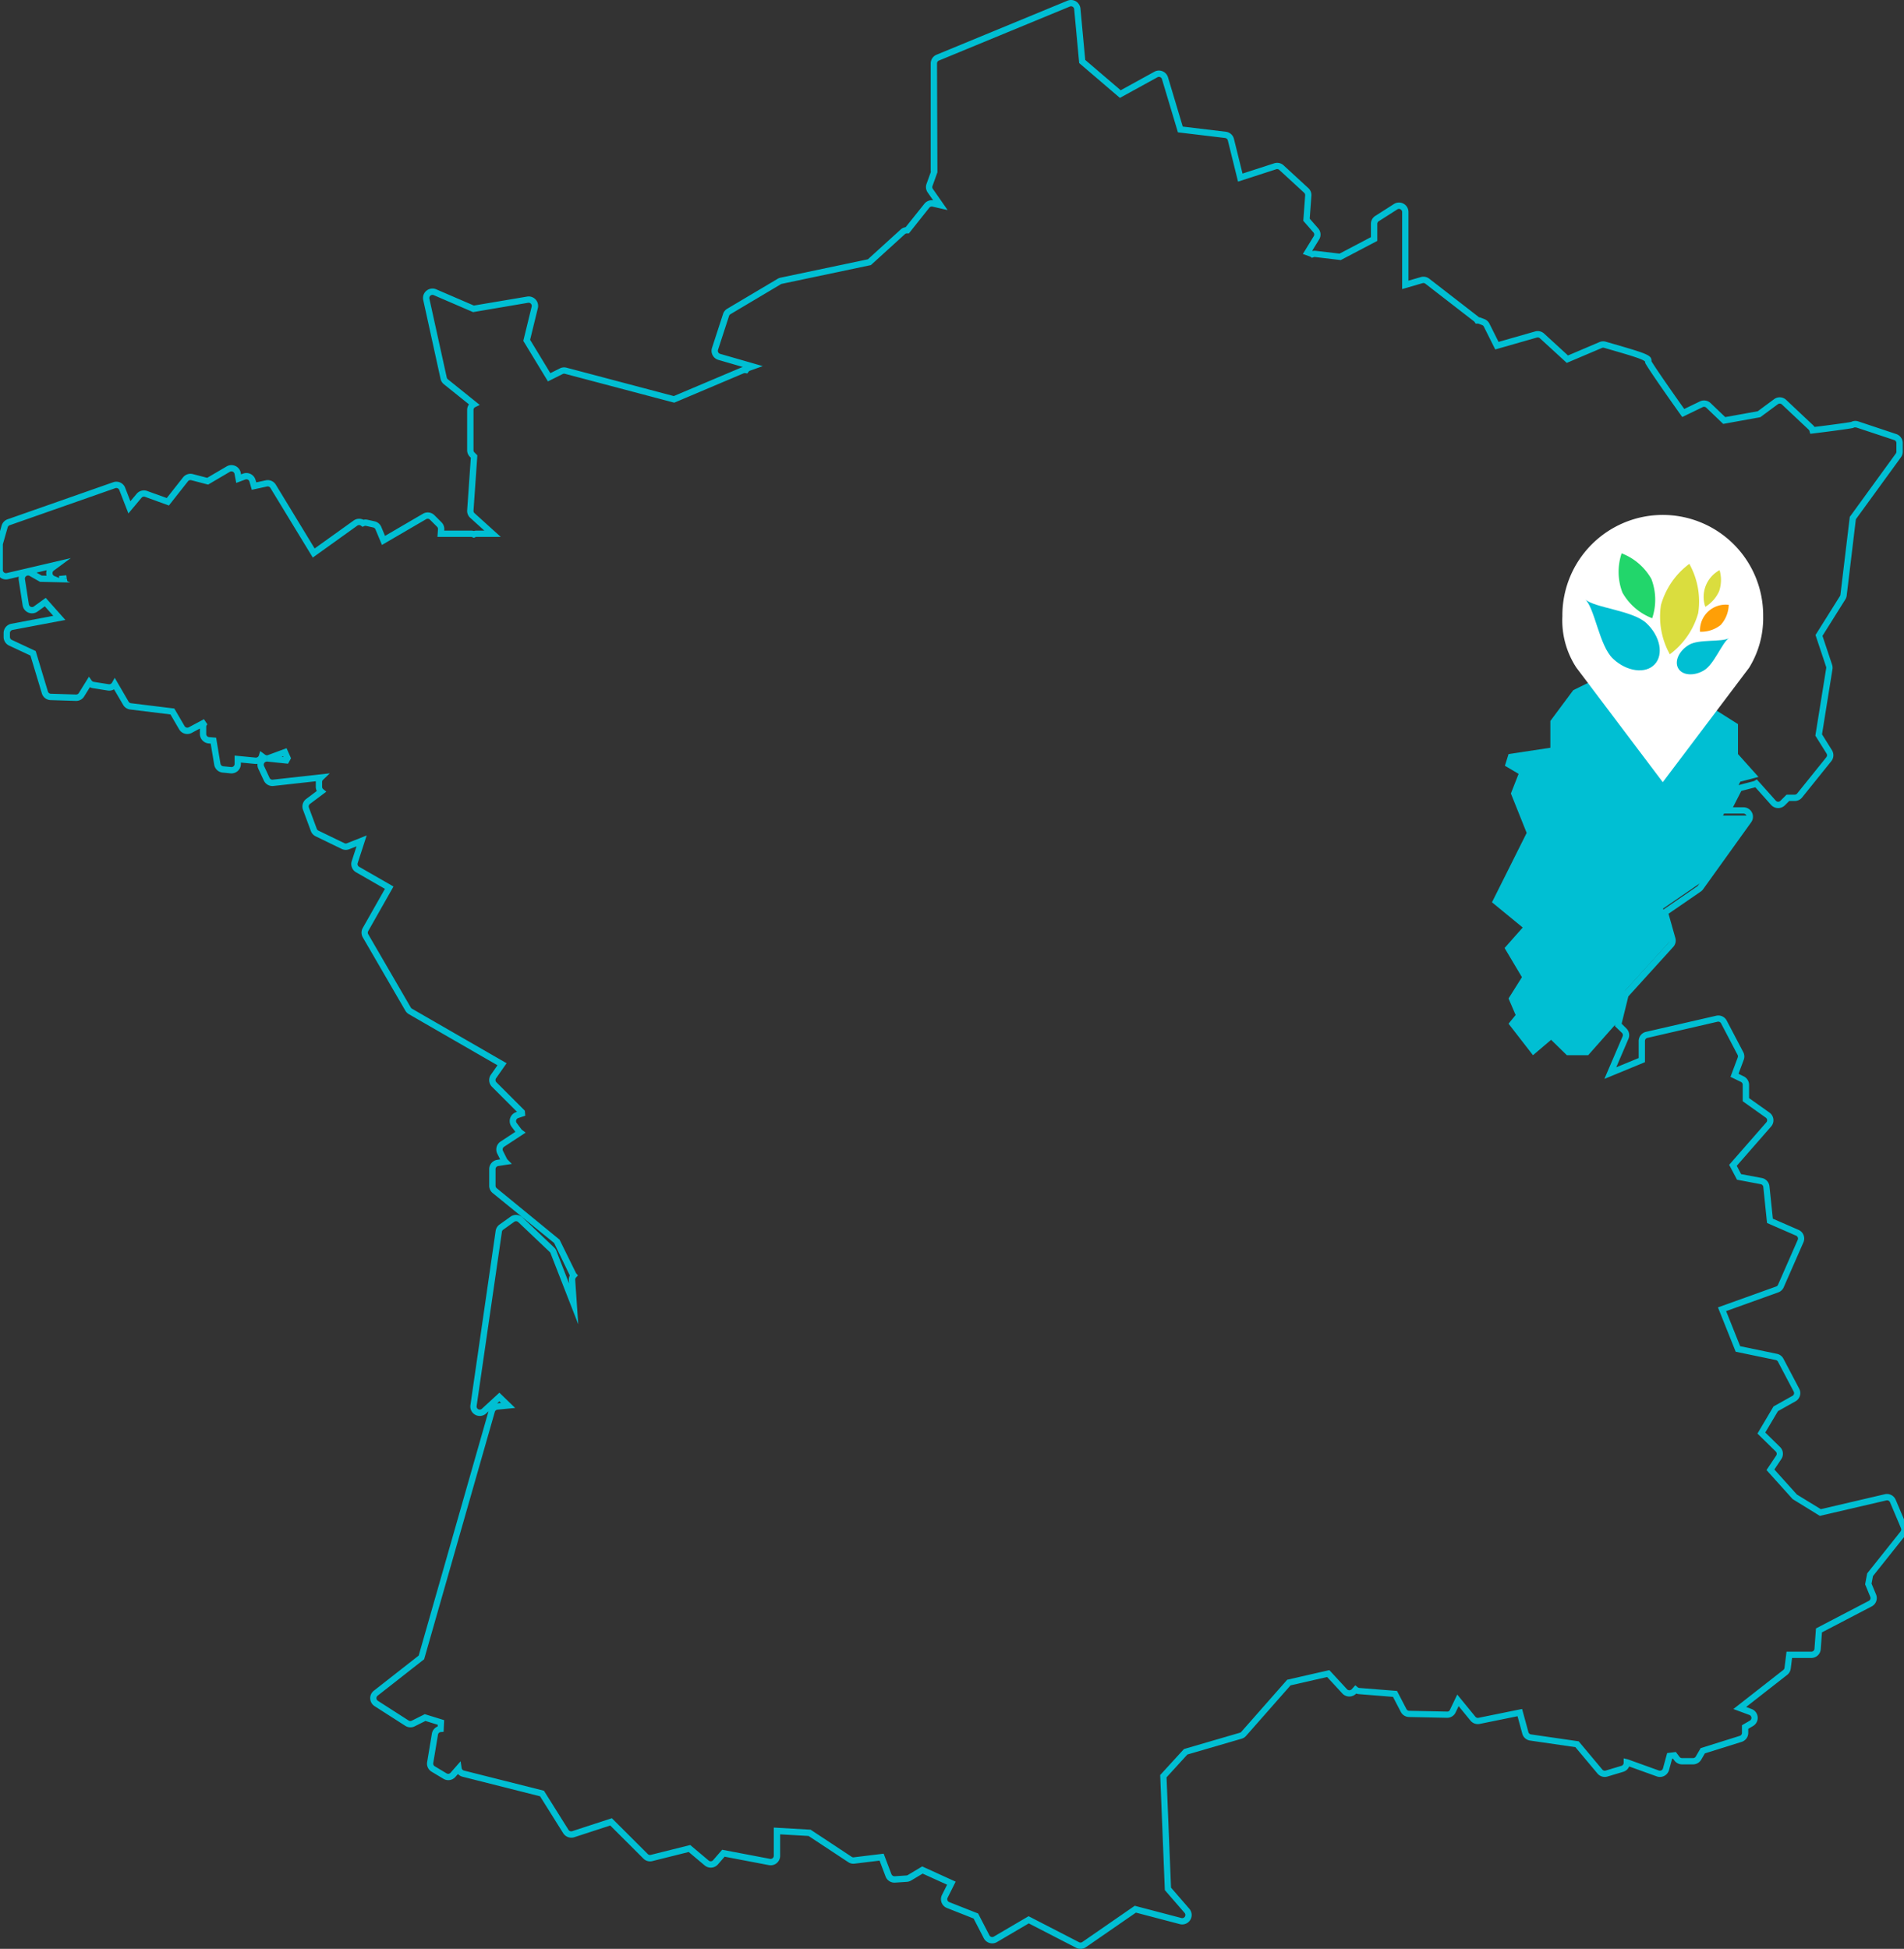 <svg xmlns="http://www.w3.org/2000/svg" xmlns:xlink="http://www.w3.org/1999/xlink" width="255" height="261" viewBox="0 0 255 261">
  <rect x="0" y="0" width="255" height="261" fill="#333333" stroke="none"/>
  <defs>
    <clipPath id="clip-path">
      <rect id="Rectangle_38" data-name="Rectangle 38" width="255" height="261" transform="translate(0.466 0)" fill="none"/>
    </clipPath>
  </defs>
  <g id="Groupe_68" data-name="Groupe 68" transform="translate(-0.466)">
    <g id="Groupe_67" data-name="Groupe 67" clip-path="url(#clip-path)">
      <path id="Tracé_170" data-name="Tracé 170" d="M145.176,261a1.276,1.276,0,0,1-.58-.141l-6.349-3.271-4.255,2.5a1.266,1.266,0,0,1-1.767-.511l-1.365-2.64-3.57-1.41a1.267,1.267,0,0,1-.668-1.745l.687-1.374-3.273-1.487-1.541.924a1.272,1.272,0,0,1-.568.178l-1.585.106a1.268,1.268,0,0,1-1.269-.815l-.809-2.133-3.343.406a1.218,1.218,0,0,1-.853-.2l-5.31-3.506-3.809-.22v2.881a1.267,1.267,0,0,1-1.5,1.245l-5.936-1.131-.894,1.033a1.273,1.273,0,0,1-1.772.14l-2.145-1.8-4.864,1.215a1.247,1.247,0,0,1-1.2-.332l-4.445-4.435-4.825,1.575a1.292,1.292,0,0,1-1.466-.531l-3.108-4.954-10.383-2.621a1.251,1.251,0,0,1-.613-.361l-.34.389a1.265,1.265,0,0,1-1.6.253l-1.585-.951a1.258,1.258,0,0,1-.6-1.294l.633-3.8a1.264,1.264,0,0,1,.776-.968l.01-.226-1.643-.51L56,231.2a1.27,1.27,0,0,1-1.251-.068l-4.117-2.639a1.267,1.267,0,0,1-.1-2.064l6.011-4.709,9.346-32.71-.309.285a1.267,1.267,0,0,1-2.112-1.115l3.379-23.334a1.271,1.271,0,0,1,.519-.85l1.477-1.056a1.268,1.268,0,0,1,1.609.113l4.223,4.012a1.273,1.273,0,0,1,.307.458l1.7,4.369-.03-.443a1.217,1.217,0,0,1,.129-.633l-.007-.014-2.094-4.336-8.227-6.685a1.26,1.26,0,0,1-.468-.983v-2.217a1.26,1.26,0,0,1,1.074-1.252l.389-.061-.38-.76a1.268,1.268,0,0,1,.437-1.625l1.985-1.306-.507-.677a1.267,1.267,0,0,1,.612-1.962l.115-.038-3.355-3.354a1.264,1.264,0,0,1-.142-1.623l.879-1.257L55.22,135.82a1.267,1.267,0,0,1-.464-.462l-5.7-9.819a1.273,1.273,0,0,1-.007-1.26l2.969-5.239-3.869-2.223a1.274,1.274,0,0,1-.575-1.488l.644-1.987-.976.388a1.277,1.277,0,0,1-1.022-.039L42.736,112a1.261,1.261,0,0,1-.635-.7l-1.056-2.851A1.274,1.274,0,0,1,41.473,107l1.418-1.064a1.273,1.273,0,0,1-.13-.562v-.633c0-.036,0-.073,0-.11l-5.672.63a1.266,1.266,0,0,1-1.288-.724l-.739-1.584a1.272,1.272,0,0,1-.112-.658,1.152,1.152,0,0,1-.345.01l-1.878-.182v.188a1.268,1.268,0,0,1-1.394,1.261l-1.056-.106a1.27,1.27,0,0,1-1.123-1.052l-.471-2.829-.285-.024A1.275,1.275,0,0,1,27.24,98.3v-.735l-1.091.585a1.263,1.263,0,0,1-1.693-.479l-1.161-1.99-5.4-.663a1.272,1.272,0,0,1-.938-.618l-1.218-2.082a1.253,1.253,0,0,1-.845.16l-2-.316a1.3,1.3,0,0,1-.389-.128l-.766,1.234a1.255,1.255,0,0,1-1.127.6l-3.368-.106a1.265,1.265,0,0,1-1.173-.9L4.546,87.8,1.679,86.457A1.27,1.27,0,0,1,.95,85.31v-.528a1.268,1.268,0,0,1,1.031-1.245L7.6,82.474,6.465,81.2l-.972.7A1.267,1.267,0,0,1,3.5,81.071l-.528-3.379a1.261,1.261,0,0,1,.013-.458l-1.429.334A1.266,1.266,0,0,1,0,76.335V72.957a1.281,1.281,0,0,1,.048-.348l.633-2.217a1.27,1.27,0,0,1,.8-.847l14.148-4.962a1.264,1.264,0,0,1,1.6.736l.7,1.808.841-1a1.274,1.274,0,0,1,1.4-.376L22.8,66.7l2.178-2.765a1.273,1.273,0,0,1,1.313-.443l1.922.5,2.609-1.53a1.267,1.267,0,0,1,1.886.86l.039.206.277-.1a1.268,1.268,0,0,1,1.663.839l.1.335,1.267-.275a1.271,1.271,0,0,1,1.351.58l5.2,8.546L47.83,69.71a1.277,1.277,0,0,1,1.234-.136c.025.01.05.022.073.034a1.275,1.275,0,0,1,.551,0l.949.211a1.268,1.268,0,0,1,.894.749l.5,1.2L57.115,68.8a1.266,1.266,0,0,1,1.535.2l.949.95a1.266,1.266,0,0,1,.368.986l-.008.121h3.6a1.158,1.158,0,0,1,.362.059,1.249,1.249,0,0,1,.377-.059h1.034l-1.883-1.7a1.257,1.257,0,0,1-.416-1.028l.488-7.026-.12-.121a1.257,1.257,0,0,1-.371-.9V54.9a1.266,1.266,0,0,1,.244-.745l-3.361-2.7a1.271,1.271,0,0,1-.443-.715L57.15,40.181a1.267,1.267,0,0,1,1.738-1.435L63.93,40.92l7.127-1.2A1.267,1.267,0,0,1,72.5,41.267l-1.037,4.241,2.712,4.467,1.279-.64a1.255,1.255,0,0,1,.889-.091l14.363,3.8,9.041-3.825a1.067,1.067,0,0,1,.218-.067L96.68,48.2a1.267,1.267,0,0,1-.855-1.61l1.478-4.54a1.268,1.268,0,0,1,.557-.7l6.757-4.012a1.268,1.268,0,0,1,.387-.151l11.7-2.463,4.391-3.992a1.254,1.254,0,0,1,.663-.309l2.51-3.137a1.273,1.273,0,0,1,1.173-.459l-.731-1.049a1.267,1.267,0,0,1-.154-1.154l.577-1.6a.821.821,0,0,1-.018-.168V8.5a1.262,1.262,0,0,1,.784-1.172L143.425.095A1.267,1.267,0,0,1,145.17,1.15l.639,6.878,4.75,4.059,4.511-2.481a1.266,1.266,0,0,1,1.824.746l1.978,6.6,5.775.693a1.275,1.275,0,0,1,1.079.953l1.15,4.646,4.25-1.376a1.268,1.268,0,0,1,1.248.273L175.7,25.2a1.258,1.258,0,0,1,.4,1.025l-.225,3.062,1.129,1.291a1.26,1.26,0,0,1,.127,1.5l-.919,1.5.073.031a1.261,1.261,0,0,1,.385-.019l3.2.377,4.2-2.207V29.985a1.26,1.26,0,0,1,.585-1.068l2.481-1.584A1.267,1.267,0,0,1,189.1,28.4v9.188l1.652-.48a1.27,1.27,0,0,1,1.13.215l6.545,5.067a.9.9,0,0,1,.112.1,1.1,1.1,0,0,1,.272.068l.456.175a1.261,1.261,0,0,1,.678.616l1.22,2.439,4.9-1.4a1.268,1.268,0,0,1,1.2.284l3.2,2.934,4.211-1.792a1.264,1.264,0,0,1,.847-.052c5.669,1.635,6.156,1.775,6.125,2.624.517.859,2.27,3.408,4.387,6.385l2.1-1.014a1.27,1.27,0,0,1,1.427.225l1.962,1.878,4.354-.784,2.191-1.619a1.266,1.266,0,0,1,1.621.1l3.59,3.379a1.189,1.189,0,0,1,.2.24c1.975-.242,4.187-.536,4.909-.67a1.255,1.255,0,0,1,.853-.1l.13.039,5.059,1.686a1.266,1.266,0,0,1,.866,1.2V60.5a1.262,1.262,0,0,1-.242.744l-6.036,8.3-1.227,10.213a1.258,1.258,0,0,1-.186.524l-3.059,4.877,1.289,3.867a1.268,1.268,0,0,1,.05.6l-1.4,8.717,1.332,2.131a1.27,1.27,0,0,1-.087,1.465L241.82,106.8a1.262,1.262,0,0,1-.987.472h-.742l-.579.579a1.275,1.275,0,0,1-.9.371,1.29,1.29,0,0,1-.944-.422l-2.111-2.364h0l-1.879.49-1.121,2.19h1.413a1.267,1.267,0,0,1,1.03,2.006l-6.441,8.975a1.263,1.263,0,0,1-.313.306l-4.319,2.969.915,3.244a1.257,1.257,0,0,1-.282,1.2l-6.012,6.625-.9,3.657.641.641a1.258,1.258,0,0,1,.269,1.395l-1.627,3.8,3-1.237v-2.273a1.261,1.261,0,0,1,.983-1.235l9.4-2.158a1.261,1.261,0,0,1,1.406.645l2.217,4.225a1.269,1.269,0,0,1,.065,1.032l-.7,1.876.7.341a1.273,1.273,0,0,1,.715,1.139v1.775L237.448,149a1.268,1.268,0,0,1,.221,1.867l-4.6,5.262.581,1.114,2.773.52a1.271,1.271,0,0,1,1.026,1.115l.452,4.332,3.441,1.5a1.266,1.266,0,0,1,.654,1.67l-2.64,6.019a1.27,1.27,0,0,1-.732.683l-6.981,2.506,1.881,4.7,4.929,1.023a1.267,1.267,0,0,1,.864.651l2.111,4.012a1.259,1.259,0,0,1-.5,1.7l-2.342,1.311-1.7,2.864,1.983,1.944a1.266,1.266,0,0,1,.167,1.607l-.932,1.4,3.019,3.355,3.2,1.957,8.575-2a1.277,1.277,0,0,1,1.454.739l1.478,3.484a1.269,1.269,0,0,1-.175,1.285l-4.344,5.455-.19,1.011.6,1.448a1.26,1.26,0,0,1-.585,1.606l-6.658,3.473-.161,2.252a1.271,1.271,0,0,1-1.264,1.176h-2.577l-.178,1.425a1.27,1.27,0,0,1-.476.84l-5.5,4.3.725.269a1.267,1.267,0,0,1,.2,2.282l-.639.372v.54a1.262,1.262,0,0,1-.887,1.209L228.8,234.82l-.492.844a1.272,1.272,0,0,1-1.095.628h-1.478a1.271,1.271,0,0,1-1.014-.507l-.193-.256-.117.014-.41,1.5a1.266,1.266,0,0,1-1.654.857l-3.689-1.328a1.235,1.235,0,0,1-.795.717l-2.112.633a1.279,1.279,0,0,1-1.335-.4l-2.963-3.537-6.067-.881a1.264,1.264,0,0,1-1.041-.92l-.638-2.34-5.067,1.03a1.273,1.273,0,0,1-1.233-.44l-1.589-1.942-.405.845a1.246,1.246,0,0,1-1.172.718l-5.065-.106a1.266,1.266,0,0,1-1.1-.683l-1.049-2.015-4.58-.367a1.227,1.227,0,0,1-.347-.079,1.267,1.267,0,0,1-1.855-.007l-2.037-2.207-4.9,1.119-5.958,6.767a1.275,1.275,0,0,1-.6.38l-7.261,2.117L156.7,238.03,157.3,252.8l2.455,2.833a1.267,1.267,0,0,1-1.281,2.054l-5.875-1.541-6.7,4.631a1.26,1.26,0,0,1-.72.225m-6.956-4.375,6.762,3.483a.421.421,0,0,0,.432-.027l7.022-4.853,6.253,1.64a.423.423,0,0,0,.426-.686l-2.648-3.055-.621-15.41,3.182-3.479.113-.035,7.375-2.15a.428.428,0,0,0,.2-.128l6.138-6.97,5.647-1.288,2.368,2.566a.439.439,0,0,0,.623,0l.482-.535.312.257a.424.424,0,0,0,.232.1l5.046.4,1.264,2.432a.422.422,0,0,0,.366.227l5.068.106a.375.375,0,0,0,.389-.238l.98-2.042,2.43,2.971a.427.427,0,0,0,.413.145l5.841-1.187.845,3.1a.421.421,0,0,0,.346.307l6.387.927,3.169,3.783a.423.423,0,0,0,.446.133l2.111-.633a.427.427,0,0,0,.3-.405v-.6l.565.138,4.148,1.493a.422.422,0,0,0,.551-.285l.559-2.051,1.165-.145.487.648a.424.424,0,0,0,.338.17h1.478a.425.425,0,0,0,.366-.209l.656-1.126,5.228-1.64a.421.421,0,0,0,.3-.4v-1.025l1.058-.616a.424.424,0,0,0-.065-.762l-2.142-.793,6.689-5.235a.419.419,0,0,0,.159-.28l.271-2.165h3.322a.423.423,0,0,0,.421-.392l.2-2.722,7.076-3.692a.42.42,0,0,0,.2-.535l-.692-1.679.275-1.463,4.474-5.62a.424.424,0,0,0,.058-.429l-1.477-3.483a.422.422,0,0,0-.488-.245l-8.909,2.071-3.642-2.246-3.5-3.889,1.3-1.944a.421.421,0,0,0-.055-.535l-2.457-2.408,2.15-3.63,2.54-1.423a.418.418,0,0,0,.167-.564l-2.112-4.013a.423.423,0,0,0-.288-.217l-5.373-1.115-2.374-5.936,7.8-2.8a.424.424,0,0,0,.244-.228l2.64-6.019a.415.415,0,0,0,.007-.323.423.423,0,0,0-.226-.234l-3.891-1.7-.5-4.823a.422.422,0,0,0-.341-.371l-3.178-.6L232.05,156l4.983-5.695a.422.422,0,0,0-.074-.623l-3.095-2.2v-2.21a.424.424,0,0,0-.237-.379l-1.4-.677.974-2.6a.424.424,0,0,0-.023-.345l-2.216-4.223a.421.421,0,0,0-.463-.216L221.1,139a.42.42,0,0,0-.328.412v2.839l-5.434,2.242,2.443-5.7a.418.418,0,0,0-.09-.464l-.946-.909.023-.289,1.009-4.107,6.158-6.783a.422.422,0,0,0,.094-.4l-1.079-3.826,4.818-3.313a.4.4,0,0,0,.1-.1l6.441-8.974a.423.423,0,0,0-.343-.669h-2.794L233.1,105.2l2.244-.585a.41.41,0,0,0,.11-.05l.3-.184,2.547,2.852a.425.425,0,0,0,.3.141h0a.434.434,0,0,0,.31-.123l.826-.827h1.092a.422.422,0,0,0,.329-.157l3.907-4.857a.425.425,0,0,0,.029-.489l-1.5-2.4,1.452-9.029a.405.405,0,0,0-.015-.2l-1.416-4.247,3.272-5.216a.424.424,0,0,0,.063-.174l1.254-10.432,6.163-8.481a.418.418,0,0,0,.081-.248V59.336a.422.422,0,0,0-.289-.4L249.1,57.257l-.247-.026a.424.424,0,0,0-.114.046l-.127.047c-.705.139-3.22.471-5.339.729l-.361.043-.1-.349a.434.434,0,0,0-.109-.2l-3.59-3.379a.424.424,0,0,0-.542-.031l-2.348,1.735-4.971.9L228.983,54.6a.422.422,0,0,0-.476-.075l-2.742,1.324-.207-.29c-1.9-2.664-4.182-5.945-4.7-6.852l-.065-.114.01-.129c-.149-.337-1.939-.854-5.506-1.883a.412.412,0,0,0-.283.017L210.3,48.6l-3.6-3.3a.428.428,0,0,0-.4-.094L200.722,46.8l-1.532-3.065a.423.423,0,0,0-.226-.2l-.458-.177a.414.414,0,0,0-.165-.02l-.227.009-.132-.185a.86.86,0,0,0-.073-.1l-6.546-5.068a.425.425,0,0,0-.378-.072l-2.732.794V28.4a.423.423,0,0,0-.65-.356l-2.481,1.584a.421.421,0,0,0-.2.356v2.279l-4.885,2.565-3.46-.406a.453.453,0,0,0-.2.03l-.2.076L176,34.407a.458.458,0,0,0-.091-.051l-.954-.342,1.462-2.384a.418.418,0,0,0-.041-.5l-1.362-1.557.251-3.414a.422.422,0,0,0-.135-.342L171.8,22.758a.423.423,0,0,0-.416-.09l-5.111,1.655L164.907,18.8a.424.424,0,0,0-.359-.318l-6.325-.759-2.138-7.126a.42.42,0,0,0-.607-.248l-5.024,2.762L145,8.447l-.671-7.22a.421.421,0,0,0-.58-.351L126.221,8.109a.419.419,0,0,0-.261.39l.053,14.576-.662,1.839a.423.423,0,0,0,.051.384l1.979,2.836-2.031-.463a.433.433,0,0,0-.423.147l-2.739,3.445-.227-.006a.4.4,0,0,0-.3.1l-4.56,4.146-11.924,2.51a.423.423,0,0,0-.129.05L98.292,42.08a.421.421,0,0,0-.185.232l-1.478,4.54a.422.422,0,0,0,.284.537l5.708,1.643-1.721.615a.41.41,0,0,0-.193.159l-.15.21-.256-.039a.419.419,0,0,0-.226.014l-9.307,3.938L76.127,50.06a.421.421,0,0,0-.3.03l-1.976.988-3.3-5.43,1.119-4.581a.422.422,0,0,0-.1-.389.415.415,0,0,0-.378-.128L63.824,41.8l-5.271-2.274a.422.422,0,0,0-.579.479L60.3,50.559a.428.428,0,0,0,.148.237l4.271,3.434-.6.291a.421.421,0,0,0-.238.381v5.385a.428.428,0,0,0,.123.3l.392.392-.514,7.409a.419.419,0,0,0,.139.343L67.53,71.9H64.3a.419.419,0,0,0-.188.047l-.186.093-.188-.09a.412.412,0,0,0-.178-.05H59.052l.073-1.025A.421.421,0,0,0,59,70.547l-.95-.95a.421.421,0,0,0-.51-.068l-5.919,3.453-.87-2.088a.421.421,0,0,0-.3-.25l-.95-.211a.408.408,0,0,0-.258.024l-.227.1-.2-.15a.391.391,0,0,0-.09-.053.427.427,0,0,0-.411.046L42.356,74.67,36.68,65.346a.426.426,0,0,0-.451-.193l-2.04.443-.314-1.1a.422.422,0,0,0-.553-.28l-1.219.458-.225-1.2a.422.422,0,0,0-.24-.307.414.414,0,0,0-.389.02L28.338,64.9l-2.259-.59a.425.425,0,0,0-.438.148L23.085,67.7l-3.2-1.162a.423.423,0,0,0-.467.126L17.662,68.76l-1.22-3.136a.425.425,0,0,0-.535-.246L1.76,70.341a.425.425,0,0,0-.266.282L.861,72.84a.422.422,0,0,0-.016.117v3.379a.422.422,0,0,0,.518.411l8.583-2.006L7.668,76.417a.422.422,0,0,0,.091.731l.625.255-.01-.266.975-.095.052.407-.405.052.411-.021.082.372.39.16-4.061-.092L4.433,77.13a.418.418,0,0,0-.449.019.423.423,0,0,0-.178.413l.528,3.379A.422.422,0,0,0,5,81.218l1.591-1.15,2.63,2.958-7.082,1.34a.422.422,0,0,0-.343.415v.528a.424.424,0,0,0,.242.383l3.208,1.5,1.635,5.415a.422.422,0,0,0,.39.3l3.379.106a.416.416,0,0,0,.372-.2l1.357-2.187.367.519a.425.425,0,0,0,.279.173l2.007.317a.42.42,0,0,0,.34-.1.43.43,0,0,0,.1-.115l.36-.644L17.69,93.97a.427.427,0,0,0,.313.206l5.81.713,1.373,2.353a.421.421,0,0,0,.564.16l2.029-1.088.464.7a.422.422,0,0,0-.158.33v.95a.42.42,0,0,0,.387.421l.939.078.579,3.477a.425.425,0,0,0,.375.351l1.056.106a.423.423,0,0,0,.465-.421V101.19l2.809.272a.414.414,0,0,0,.367-.152.42.42,0,0,0,.08-.15l.171-.575.65.48a.417.417,0,0,0,.248.082v.845a.423.423,0,0,0-.381.6l.739,1.584a.418.418,0,0,0,.426.241l7.641-.849-.9.863a.416.416,0,0,0-.13.3v.633a.424.424,0,0,0,.119.295l.442.367-2.188,1.64a.426.426,0,0,0-.142.485l1.055,2.85a.425.425,0,0,0,.213.234l3.484,1.688a.413.413,0,0,0,.339.014l2.645-1.049-1.2,3.695a.424.424,0,0,0,.192.5l4.6,2.642-3.382,5.968a.423.423,0,0,0,0,.421l5.7,9.819a.419.419,0,0,0,.154.154l12.677,7.305-1.408,2.012a.421.421,0,0,0,.047.541l3.8,3.8.062.676-.95.317a.423.423,0,0,0-.2.654l.633.845a.417.417,0,0,0,.086.086l.484.361-2.893,1.9a.422.422,0,0,0-.146.541l.528,1.056a.427.427,0,0,0,.079.108l.58.588-1.823.281a.42.42,0,0,0-.358.417V158.8a.422.422,0,0,0,.156.329l8.414,6.887,2.218,4.505.252.284-.256.28a.418.418,0,0,0-.119.307l.411,5.962-3.714-9.523a.418.418,0,0,0-.1-.151l-4.224-4.013a.423.423,0,0,0-.536-.037l-1.478,1.056a.422.422,0,0,0-.173.282L64.3,188.3a.423.423,0,0,0,.7.372l2.346-2.159,2.117,2.045-2.361.228a.42.42,0,0,0-.366.3l-9.465,33.128-6.227,4.878a.422.422,0,0,0,.033.688l4.118,2.64a.42.42,0,0,0,.416.022l1.748-.874,2.589.8-.068,1.567-.373.029a.422.422,0,0,0-.384.351l-.633,3.8a.422.422,0,0,0,.2.432l1.584.95a.42.42,0,0,0,.535-.084l1.347-1.538.135.9a.42.42,0,0,0,.314.347l10.711,2.7,3.288,5.241a.429.429,0,0,0,.487.177l5.32-1.737,4.811,4.8a.412.412,0,0,0,.4.11l5.284-1.32,2.474,2.079a.425.425,0,0,0,.591-.047l1.213-1.4,6.413,1.221a.43.43,0,0,0,.349-.09.423.423,0,0,0,.153-.325v-3.776l4.93.284,5.5,3.633a.384.384,0,0,0,.273.068l4.011-.489,1.044,2.752a.448.448,0,0,0,.427.272l1.58-.106a.411.411,0,0,0,.188-.059l1.922-1.152L128.456,252l-1.079,2.157a.422.422,0,0,0,.223.582l3.865,1.525,1.511,2.922a.425.425,0,0,0,.257.212.433.433,0,0,0,.333-.042ZM67.34,187.672l-.293.269.519-.051ZM6.051,77.082,6.7,77.1a1.273,1.273,0,0,1,.018-.733l-1.364.318Zm32.989,25.2-2.782-.291H36.22l0-.845a.429.429,0,0,0,.145-.026l2.478-.918.6,1.347Zm-.851-.938.247.025-.045-.1Z" transform="translate(0 0)" fill="#00bfd3"/>
      <path id="Tracé_171" data-name="Tracé 171" d="M239.338,117.58l5.6-.845v-3.59L248,109.028l4.49-2.217,1.44,3.062,3.889-1.267,1.267,2.217,2.956-2.323,8.024,5.068v4.012l2.745,3.062-2.428.633-2.323,4.54h3.484L265.1,134.79l-5.068,3.484,1.161,4.118-6.229,6.863-1.038,4.223L250,157.912h-2.851l-2.112-2.065-2.428,2.065-3.273-4.223.95-1.161-.95-2.217,1.795-2.851-2.323-3.907,2.428-2.745-4.118-3.379,4.646-9.291-2.112-5.279,1.032-2.628-1.834-1.085Z" transform="translate(-36.834 -16.592)" fill="#00bfd3"/>
      <path id="Tracé_172" data-name="Tracé 172" d="M275.17,95.228a13.446,13.446,0,1,0-26.891,0,11.532,11.532,0,0,0,1.88,6.9l11.565,15.327,11.565-15.327a12.668,12.668,0,0,0,1.881-6.9" transform="translate(-38.565 -12.704)" fill="#fff"/>
      <path id="Tracé_173" data-name="Tracé 173" d="M260.095,98.216c1.847,1.728,2.346,4.2,1.112,5.516s-3.729.984-5.577-.744-2.434-6.752-3.73-7.964c1.237,1.157,6.348,1.465,8.195,3.193" transform="translate(-39.13 -14.761)" fill="#00bfd3"/>
      <path id="Tracé_174" data-name="Tracé 174" d="M270.084,105.487c-1.348.806-2.9.7-3.458-.245s.074-2.356,1.422-3.162,4.423-.331,5.369-.9c-.9.539-1.985,3.5-3.333,4.3" transform="translate(-41.386 -15.718)" fill="#00bfd3"/>
      <path id="Tracé_175" data-name="Tracé 175" d="M261.582,91.166a7.772,7.772,0,0,1,.108,5.259,7.777,7.777,0,0,1-3.983-3.435,7.775,7.775,0,0,1-.108-5.258,7.773,7.773,0,0,1,3.983,3.434" transform="translate(-39.95 -13.628)" fill="#22d66b"/>
      <path id="Tracé_176" data-name="Tracé 176" d="M268.871,95.993a10.356,10.356,0,0,1-3.8,5.519,10.354,10.354,0,0,1-1.19-6.593,10.356,10.356,0,0,1,3.8-5.519,10.354,10.354,0,0,1,1.19,6.593" transform="translate(-40.966 -13.887)" fill="#dadd3e"/>
      <path id="Tracé_177" data-name="Tracé 177" d="M272.764,93.209a4.667,4.667,0,0,1-1.856,2.1,4.076,4.076,0,0,1,1.911-4.911,4.662,4.662,0,0,1-.055,2.806" transform="translate(-42.053 -14.043)" fill="#dadd3e"/>
      <path id="Tracé_178" data-name="Tracé 178" d="M272.872,98.6a4.192,4.192,0,0,1-2.765.9,3.434,3.434,0,0,1,3.845-3.6,4.192,4.192,0,0,1-1.08,2.7" transform="translate(-41.959 -14.897)" fill="#ff9f06"/>
    </g>
  </g>
</svg>
